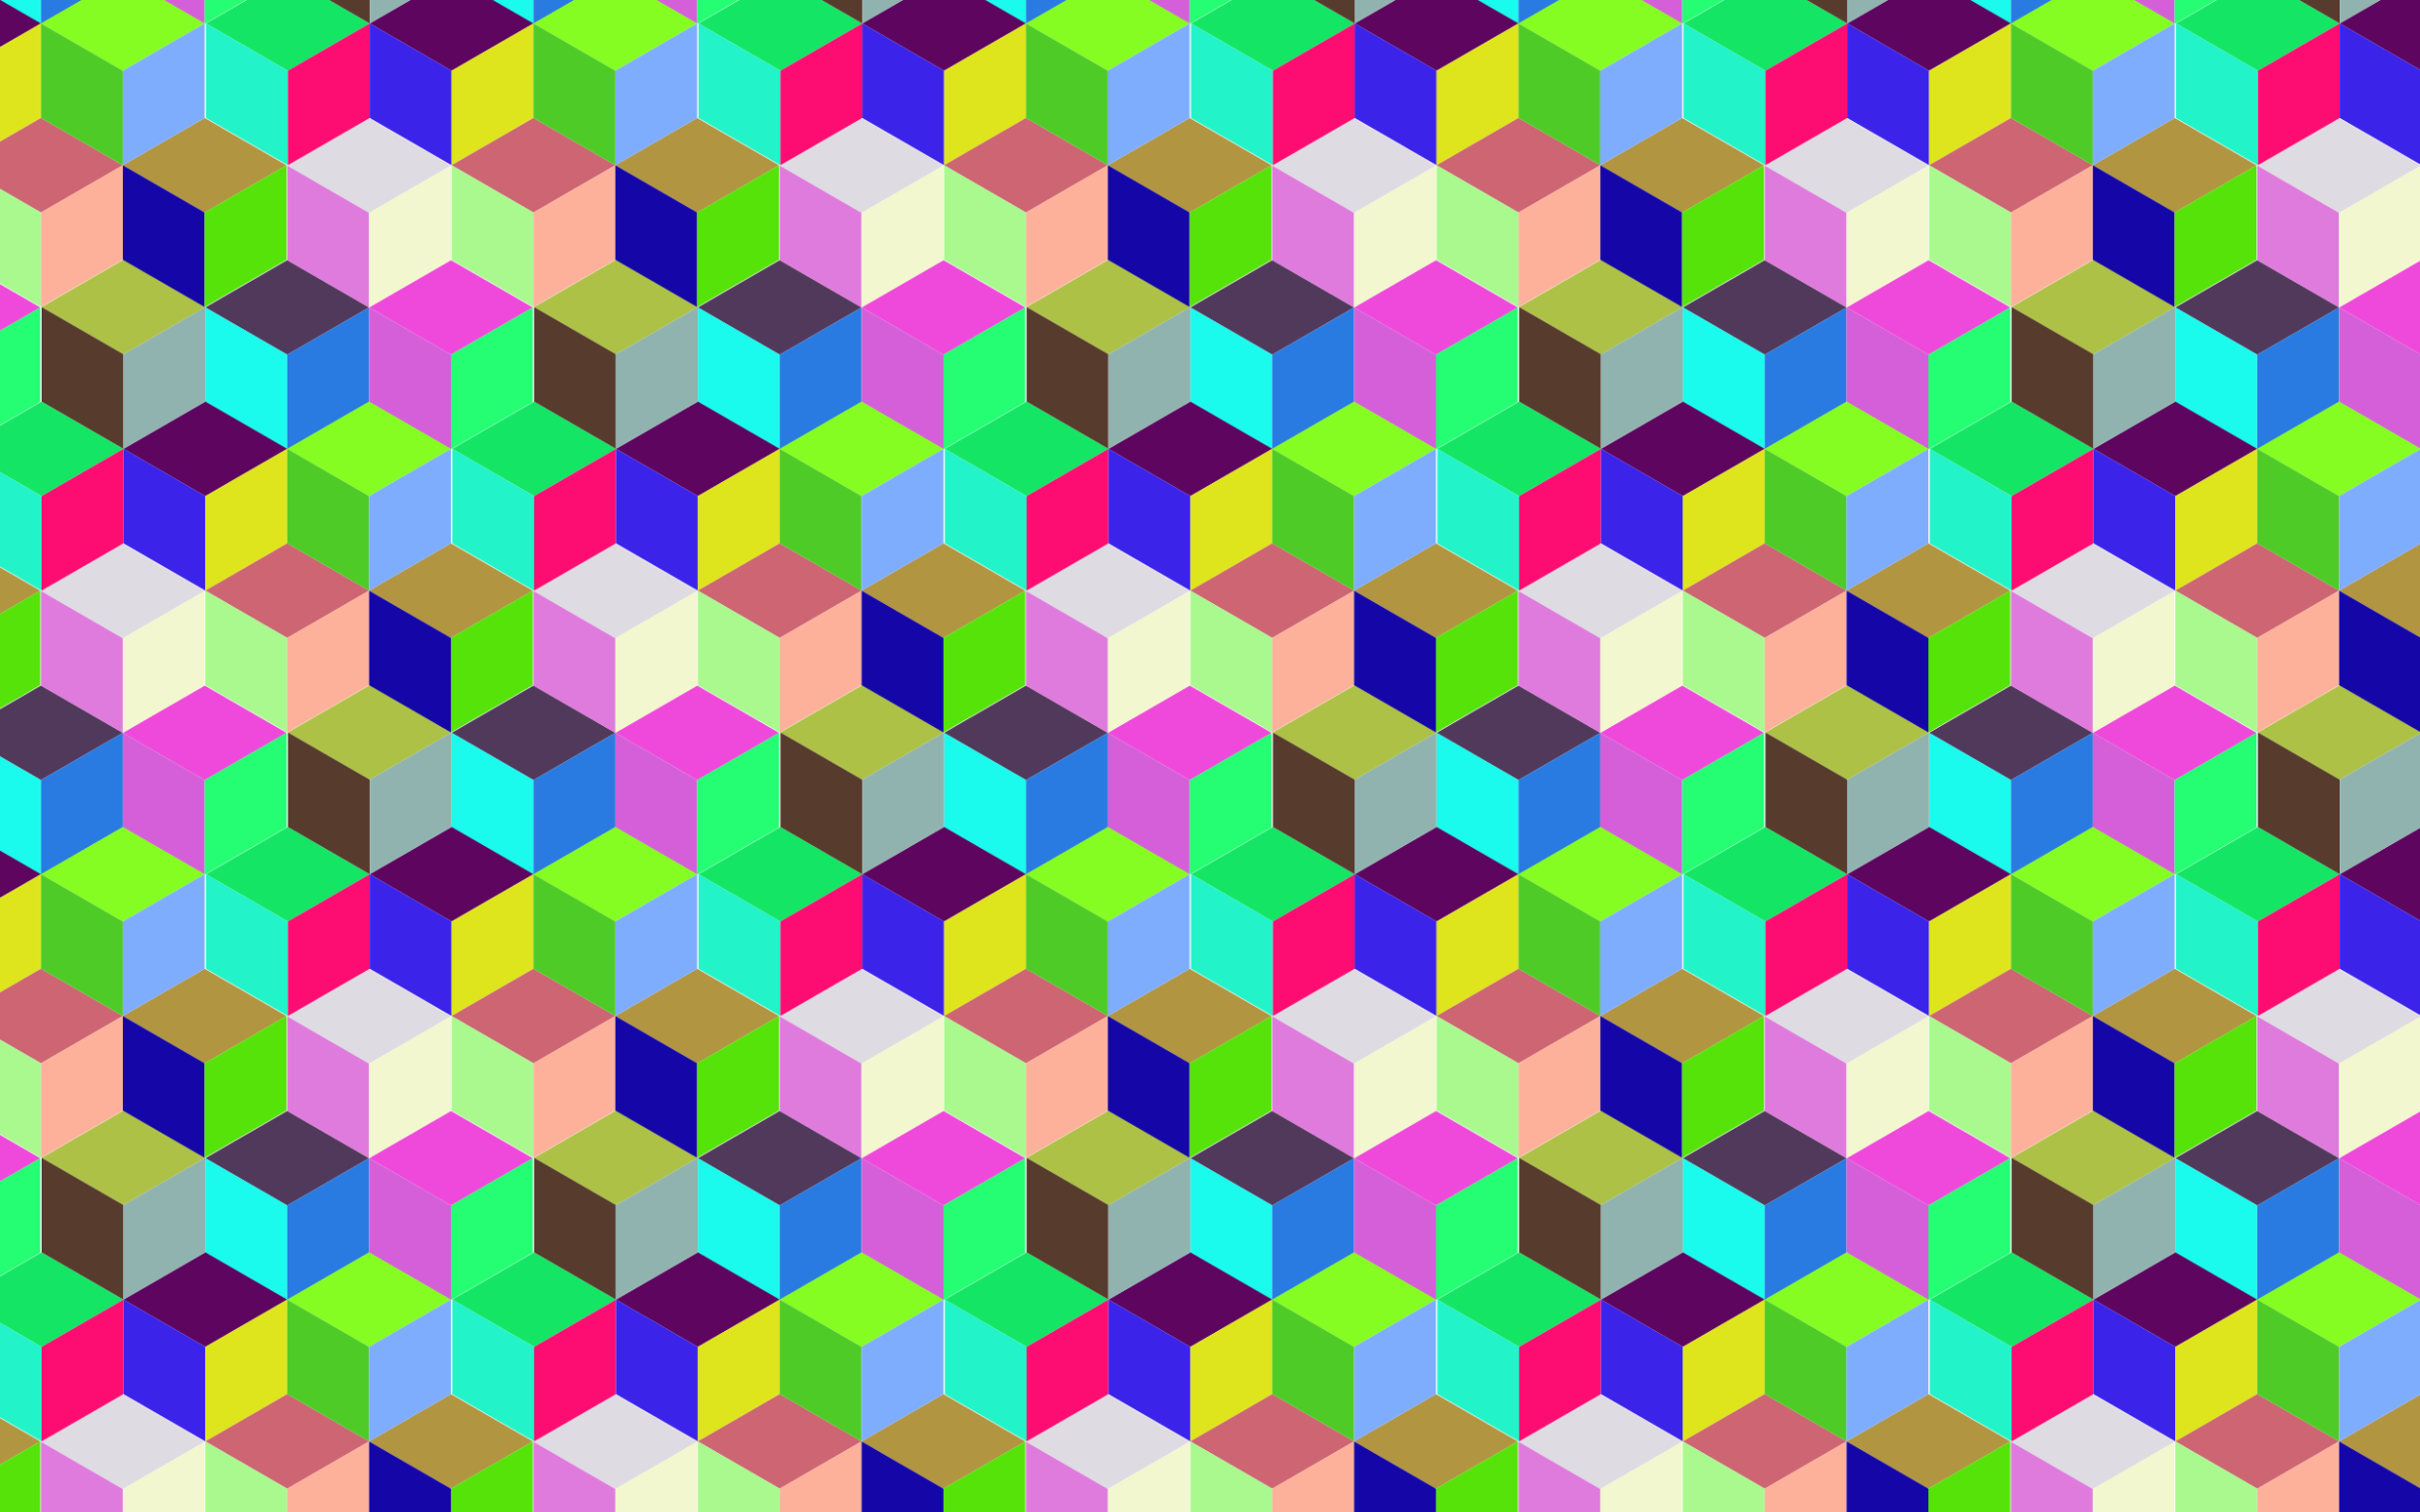 <?xml version="1.0" encoding="UTF-8"?>
<!DOCTYPE svg  PUBLIC '-//W3C//DTD SVG 1.1//EN'  'http://www.w3.org/Graphics/SVG/1.1/DTD/svg11.dtd'>
<svg enable-background="new 0 0 2560 1600" version="1.1" viewBox="0 0 2560 1600" xml:space="preserve" xmlns="http://www.w3.org/2000/svg">
<pattern id="a" width="521" height="900" overflow="visible" patternUnits="userSpaceOnUse" viewBox="130.596 -974.8 521 900">
	
		<polygon points="130.6 -974.8 651.6 -974.8 651.6 -74.8 130.6 -74.8" fill="none"/>
		
			
				
					<polygon points="781.5 -199.6 694.9 -149.6 608.29 -199.6 694.9 -249.6" fill="#51395B"/>
					<polygon points="694.9 -49.6 608.29 -99.6 608.29 -199.6 694.9 -149.6" fill="#1BFBED"/>
				
			
			
				
					<polygon points="521.69 -50 435.09 3e-4 348.49 -49.999 435.09 -99.999" fill="#15E565"/>
				
				
					<polygon points="694.9 -50 608.29 3e-4 521.69 -49.999 608.29 -99.999" fill="#5D055F"/>
				
				
					<polygon points="608.29 -200 521.69 -150 435.09 -200 521.69 -250" fill="#ADC147"/>
					<polygon points="521.69 -50 435.09 -100 435.09 -200 521.69 -150" fill="#573B2D"/>
					<polygon points="608.29 -100 521.69 -50 521.69 -150 608.29 -200" fill="#91B3AF"/>
				
			
		
		
			
				
					<polygon points="260.5 -199.6 173.9 -149.6 87.294 -199.6 173.9 -249.6" fill="#51395B"/>
					<polygon points="173.9 -49.6 87.294 -99.6 87.294 -199.6 173.9 -149.6" fill="#1BFBED"/>
					<polygon points="260.5 -99.6 173.9 -49.6 173.9 -149.6 260.5 -199.6" fill="#297BE1"/>
				
				
					<polygon points="433.7 -199.6 347.1 -149.6 260.5 -199.6 347.1 -249.6" fill="#EF49DB"/>
					<polygon points="347.1 -49.6 260.5 -99.6 260.5 -199.6 347.1 -149.6" fill="#D55FD9"/>
					<polygon points="433.7 -99.6 347.1 -49.6 347.1 -149.6 433.7 -199.6" fill="#25FD73"/>
				
				
					<polygon points="347.1 -349.6 260.5 -299.6 173.9 -349.6 260.5 -399.6" fill="#DFDBE3"/>
					<polygon points="260.5 -199.6 173.9 -249.6 173.9 -349.6 260.5 -299.6" fill="#DF7BDD"/>
					<polygon points="347.1 -249.6 260.5 -199.6 260.5 -299.6 347.1 -349.6" fill="#F3F7CF"/>
				
			
			
				
					<polygon points="173.9 -50 87.294 3e-4 0.692 -49.999 87.295 -99.999" fill="#5D055F"/>
				
			
			
				
					<polygon points="347.1 -50 260.5 3e-4 173.9 -49.999 260.5 -99.999" fill="#85FD23"/>
				
			
		
		
			
				
					<polygon points="782.19 -500 695.59 -450 608.99 -500 695.59 -550" fill="#15E565"/>
					<polygon points="695.59 -350 608.99 -400 608.99 -500 695.59 -450" fill="#23F3C9"/>
				
			
		
		
			
				
					<polygon points="521 -649.6 434.4 -599.6 347.79 -649.6 434.4 -699.6" fill="#51395B"/>
					<polygon points="434.4 -499.6 347.79 -549.6 347.79 -649.6 434.4 -599.6" fill="#1BFBED"/>
					<polygon points="521 -549.6 434.4 -499.6 434.4 -599.6 521 -649.6" fill="#297BE1"/>
				
				
					<polygon points="694.2 -649.6 607.6 -599.6 521 -649.6 607.6 -699.6" fill="#EF49DB"/>
					<polygon points="607.6 -499.6 521 -549.6 521 -649.6 607.6 -599.6" fill="#D55FD9"/>
					<polygon points="694.2 -549.6 607.6 -499.6 607.6 -599.6 694.2 -649.6" fill="#25FD73"/>
				
				
					<polygon points="607.6 -799.6 521 -749.6 434.4 -799.6 521 -849.6" fill="#DFDBE3"/>
					<polygon points="521 -649.6 434.4 -699.6 434.4 -799.6 521 -749.6" fill="#DF7BDD"/>
					<polygon points="607.6 -699.6 521 -649.6 521 -749.6 607.6 -799.6" fill="#F3F7CF"/>
				
			
			
				
					<polygon points="261.19 -500 174.59 -450 87.987 -500 174.59 -550" fill="#15E565"/>
					<polygon points="174.59 -350 87.986 -400 87.986 -500 174.59 -450" fill="#23F3C9"/>
					<polygon points="261.19 -400 174.59 -350 174.59 -450 261.19 -500" fill="#FD0D71"/>
				
				
					<polygon points="434.4 -500 347.79 -450 261.19 -500 347.79 -550" fill="#5D055F"/>
					<polygon points="347.79 -350 261.19 -400 261.19 -500 347.79 -450" fill="#3B23E9"/>
					<polygon points="434.4 -400 347.79 -350 347.79 -450 434.4 -500" fill="#DFE51D"/>
				
				
					<polygon points="347.79 -650 261.19 -600 174.59 -650 261.19 -700" fill="#ADC147"/>
					<polygon points="261.19 -500 174.59 -550 174.59 -650 261.19 -600" fill="#573B2D"/>
					<polygon points="347.79 -550 261.19 -500 261.19 -600 347.79 -650" fill="#91B3AF"/>
				
			
			
				
					<polygon points="521 -350 434.4 -300 347.8 -350 434.4 -400" fill="#CD6573"/>
					<polygon points="434.4 -200 347.79 -250 347.79 -350 434.4 -300" fill="#A9F98F"/>
					<polygon points="521 -250 434.4 -200 434.4 -300 521 -350" fill="#FDB19B"/>
				
				
					<polygon points="694.2 -350 607.6 -300 521 -350 607.6 -400" fill="#B19541"/>
					<polygon points="607.6 -200 521 -250 521 -350 607.6 -300" fill="#1507A7"/>
					<polygon points="694.2 -250 607.6 -200 607.6 -300 694.2 -350" fill="#55E309"/>
				
				
					<polygon points="607.6 -500 521 -450 434.4 -500 521 -550" fill="#85FD23"/>
					<polygon points="521 -350 434.4 -400 434.4 -500 521 -450" fill="#4FCB27"/>
					<polygon points="607.6 -400 521 -350 521 -450 607.6 -500" fill="#7FADFD"/>
				
			
		
		
			
				
					<polygon points="173.2 -649.6 86.602 -599.6 -4e-4 -649.6 86.602 -699.6" fill="#EF49DB"/>
					<polygon points="173.2 -549.6 86.602 -499.6 86.602 -599.6 173.2 -649.6" fill="#25FD73"/>
				
			
			
				
					<polygon points="173.2 -350 86.602 -300 5e-4 -350 86.603 -400" fill="#B19541"/>
					<polygon points="173.2 -250 86.602 -200 86.602 -300 173.2 -350" fill="#55E309"/>
				
			
		
		
			
				
					<polygon points="694.9 -949.6 608.29 -999.6 608.29 -1099.6 694.9 -1049.6" fill="#1BFBED"/>
				
			
			
				
					<polygon points="521.69 -950 435.09 -900 348.49 -950 435.09 -1e3" fill="#15E565"/>
					<polygon points="435.09 -800 348.49 -850 348.49 -950 435.09 -900" fill="#23F3C9"/>
					<polygon points="521.69 -850 435.09 -800 435.09 -900 521.69 -950" fill="#FD0D71"/>
				
				
					<polygon points="694.9 -950 608.29 -900 521.69 -950 608.29 -1e3" fill="#5D055F"/>
					<polygon points="608.29 -800 521.69 -850 521.69 -950 608.29 -900" fill="#3B23E9"/>
					<polygon points="694.9 -850 608.29 -800 608.29 -900 694.9 -950" fill="#DFE51D"/>
				
				
					<polygon points="521.69 -950 435.09 -1e3 435.09 -1100 521.69 -1050" fill="#573B2D"/>
					<polygon points="608.29 -1e3 521.69 -950 521.69 -1050 608.29 -1100" fill="#91B3AF"/>
				
			
			
				
					<polygon points="781.5 -800 694.9 -750 608.3 -800 694.9 -850" fill="#CD6573"/>
					<polygon points="694.9 -650 608.29 -700 608.29 -800 694.9 -750" fill="#A9F98F"/>
				
			
		
		
			
				
					<polygon points="173.9 -949.6 87.294 -999.6 87.294 -1099.6 173.9 -1049.6" fill="#1BFBED"/>
					<polygon points="260.5 -999.6 173.9 -949.6 173.9 -1049.6 260.5 -1099.6" fill="#297BE1"/>
				
				
					<polygon points="347.1 -949.6 260.5 -999.6 260.5 -1099.6 347.1 -1049.6" fill="#D55FD9"/>
					<polygon points="433.7 -999.6 347.1 -949.6 347.1 -1049.6 433.7 -1099.6" fill="#25FD73"/>
				
			
			
				
					<polygon points="173.9 -950 87.294 -900 0.692 -950 87.295 -1e3" fill="#5D055F"/>
					<polygon points="173.9 -850 87.294 -800 87.294 -900 173.9 -950" fill="#DFE51D"/>
				
			
			
				
					<polygon points="260.5 -800 173.9 -750 87.295 -800 173.9 -850" fill="#CD6573"/>
					<polygon points="173.9 -650 87.295 -700 87.295 -800 173.9 -750" fill="#A9F98F"/>
					<polygon points="260.5 -700 173.9 -650 173.9 -750 260.5 -800" fill="#FDB19B"/>
				
				
					<polygon points="433.7 -800 347.1 -750 260.5 -800 347.1 -850" fill="#B19541"/>
					<polygon points="347.1 -650 260.5 -700 260.5 -800 347.1 -750" fill="#1507A7"/>
					<polygon points="433.7 -700 347.1 -650 347.1 -750 433.7 -800" fill="#55E309"/>
				
				
					<polygon points="347.1 -950 260.5 -900 173.9 -950 260.5 -1e3" fill="#85FD23"/>
					<polygon points="260.5 -800 173.9 -850 173.9 -950 260.5 -900" fill="#4FCB27"/>
					<polygon points="347.1 -850 260.5 -800 260.5 -900 347.1 -950" fill="#7FADFD"/>
				
			
		
	
</pattern>
<rect width="2560" height="1600" fill="url(#a)"/>
</svg>
